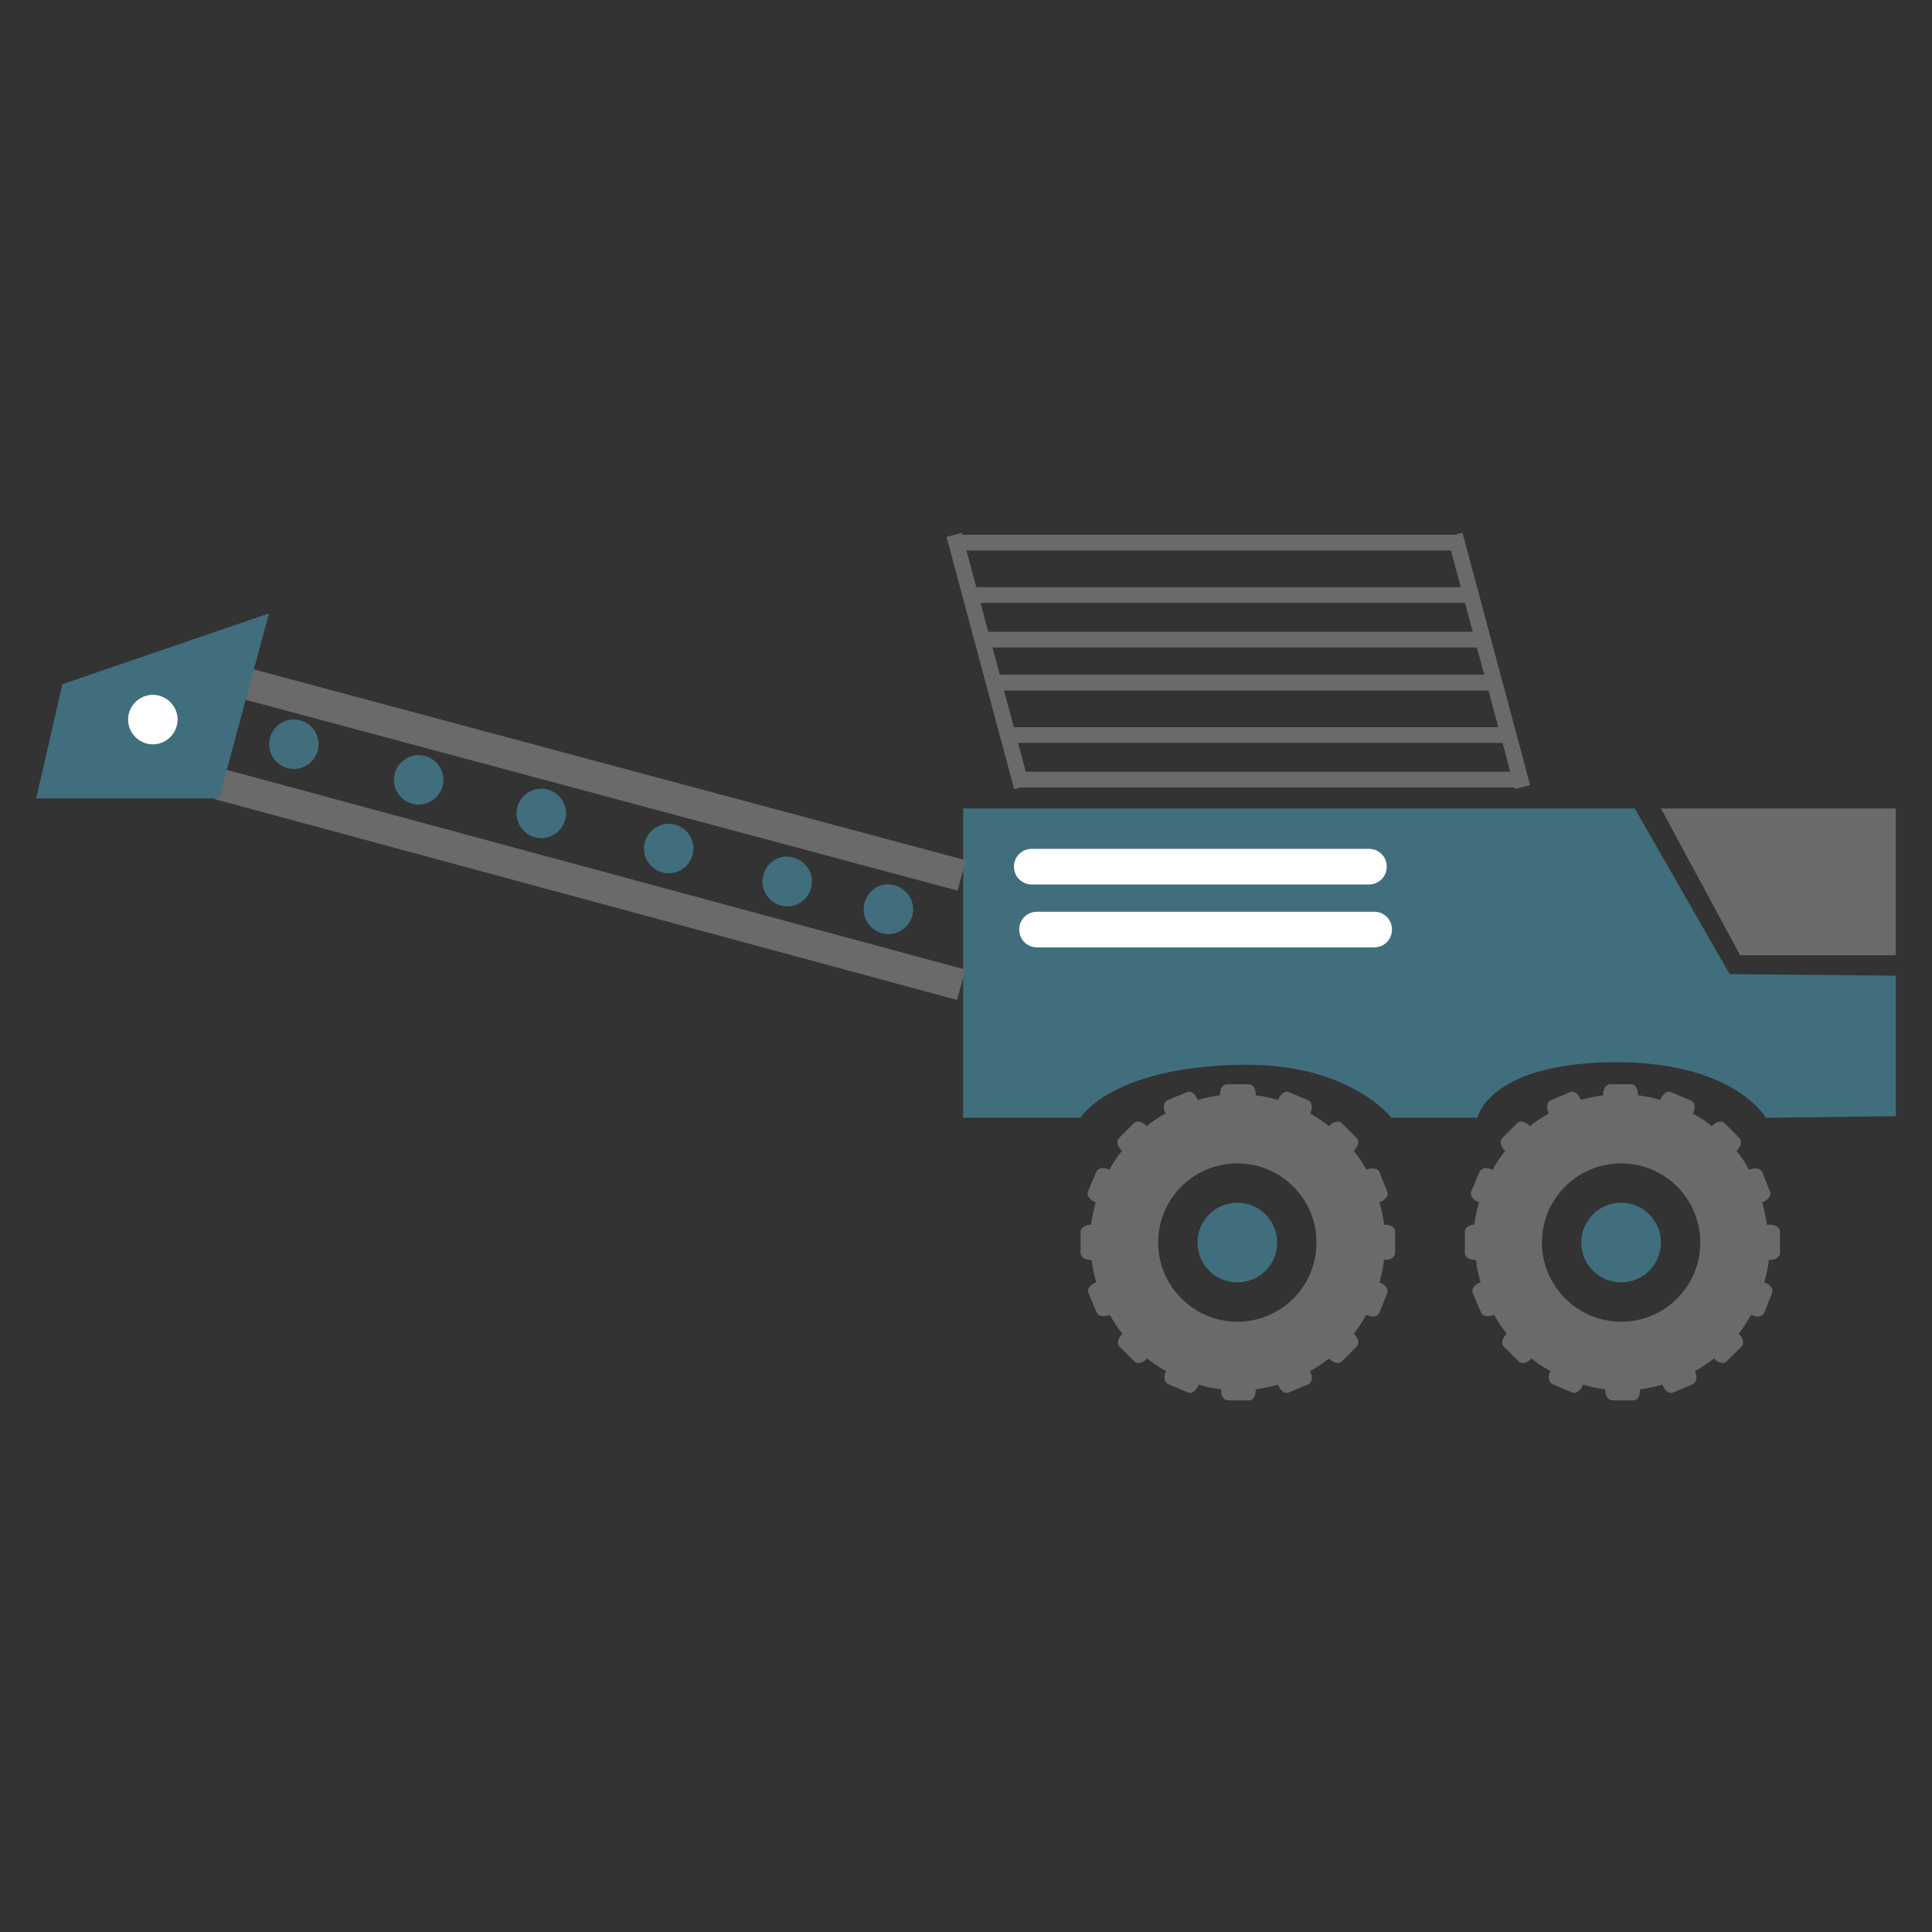 <?xml version="1.0" encoding="utf-8"?>
<!-- Generator: Adobe Illustrator 24.0.1, SVG Export Plug-In . SVG Version: 6.00 Build 0)  -->
<svg version="1.1" id="Ebene_1" xmlns="http://www.w3.org/2000/svg" xmlns:xlink="http://www.w3.org/1999/xlink" x="0px" y="0px"
	 viewBox="0 0 368.5 368.5" style="enable-background:new 0 0 368.5 368.5;" xml:space="preserve">
<rect x="0" y="0" width="368.5" height="368.5" fill="#333333" stroke="none"/>
<style type="text/css">
	.st0{fill:none;stroke:#406E7D;stroke-width:3;stroke-miterlimit:10;}
	.st1{fill:#406E7D;}
	.st2{fill:#6A6A6B;}
	.st3{fill:none;stroke:#6A6A6B;stroke-width:6;stroke-miterlimit:10;}
	.st4{fill:#FFFFFF;}
</style>
<g>
	<g>
		<path class="st0" d="M182.6,149.8"/>
	</g>
	<g>
		<path class="st0" d="M182.6,104.3"/>
	</g>
	<path class="st1" d="M183.7,213.2h22.4c0,0,5.6-9.6,30.3-10.1c20.9-0.5,29,10.1,29,10.1h16.4c0,0,2-10.2,25.4-10.6
		c23.6-0.3,29.6,10.6,29.6,10.6l24.8-0.3v-26.8l-31.7-0.3l-18.1-31.6H183.7V213.2z"/>
	<path class="st1" d="M145.6,166.9c-0.7,2.5,0.8,5.1,3.3,5.8c2.5,0.7,5.1-0.8,5.8-3.3c0.7-2.5-0.8-5.1-3.3-5.8
		C148.9,162.8,146.3,164.3,145.6,166.9z"/>
	<path class="st1" d="M123,160.6c-0.7,2.5,0.8,5.1,3.3,5.8c2.5,0.7,5.1-0.8,5.8-3.3c0.7-2.5-0.8-5.1-3.3-5.8
		C126.3,156.6,123.7,158.1,123,160.6z"/>
	<path class="st1" d="M98.7,153.9c-0.7,2.5,0.8,5.1,3.3,5.8c2.5,0.7,5.1-0.8,5.8-3.3c0.7-2.5-0.8-5.1-3.3-5.8S99.4,151.4,98.7,153.9
		z"/>
	<path class="st1" d="M75.3,147.5c-0.7,2.5,0.8,5.1,3.3,5.8c2.5,0.7,5.1-0.8,5.8-3.3c0.7-2.5-0.8-5.1-3.3-5.8
		C78.6,143.5,76,145,75.3,147.5z"/>
	<path class="st1" d="M164.9,172.2c-0.7,2.5,0.8,5.1,3.3,5.8c2.5,0.7,5.1-0.8,5.8-3.3c0.7-2.5-0.8-5.1-3.3-5.8
		C168.2,168.1,165.6,169.6,164.9,172.2z"/>
	<g>
		
			<rect x="112.4" y="78.4" transform="matrix(0.259 -0.966 0.966 0.259 -58.21 221.684)" class="st2" width="6" height="140.8"/>
	</g>
	<g>
		
			<rect x="109.6" y="95.4" transform="matrix(0.261 -0.965 0.965 0.261 -79.676 233.303)" class="st2" width="6" height="146.7"/>
	</g>
	<path class="st1" d="M51.5,140.7c-0.7,2.5,0.8,5.1,3.3,5.8c2.5,0.7,5.1-0.8,5.8-3.3c0.7-2.5-0.8-5.1-3.3-5.8
		C54.8,136.7,52.2,138.2,51.5,140.7z"/>
	<polygon class="st1" points="6.9,152.3 41.8,152.3 51.3,117 11.9,130.5 	"/>
	<path class="st3" d="M357.9,169"/>
	<path class="st3" d="M357.9,189.9"/>
	<g>
		<g>
			<rect x="182.4" y="102" class="st2" width="95.5" height="3"/>
		</g>
		<g>
			<rect x="185" y="112" class="st2" width="95.5" height="3"/>
		</g>
		<g>
			<rect x="187.3" y="120.5" class="st2" width="95.5" height="3"/>
		</g>
		<g>
			<rect x="189.5" y="128.7" class="st2" width="95.5" height="3"/>
		</g>
		<g>
			<rect x="192.2" y="138.7" class="st2" width="95.5" height="3"/>
		</g>
		<g>
			<rect x="194.5" y="147.2" class="st2" width="95.5" height="3"/>
		</g>
		<g>
			
				<rect x="282.4" y="101.2" transform="matrix(0.966 -0.259 0.259 0.966 -22.961 77.776)" class="st2" width="3" height="49.8"/>
		</g>
		<g>
			
				<rect x="186.9" y="101.2" transform="matrix(0.966 -0.259 0.259 0.966 -26.219 53.06)" class="st2" width="3" height="49.8"/>
		</g>
	</g>
	<path class="st4" d="M33.7,136c0.7,2.5-0.8,5.1-3.3,5.8c-2.5,0.7-5.1-0.8-5.8-3.3c-0.7-2.5,0.8-5.1,3.3-5.8
		C30.4,132,33,133.5,33.7,136z"/>
	<path class="st4" d="M193.4,165.3c0,1.9,1.5,3.4,3.4,3.4h64.3c1.9,0,3.4-1.5,3.4-3.4l0,0c0-1.9-1.5-3.4-3.4-3.4h-64.3
		C194.9,161.9,193.4,163.4,193.4,165.3L193.4,165.3z"/>
	<path class="st4" d="M194.4,177.3c0,1.9,1.5,3.4,3.4,3.4h64.3c1.9,0,3.4-1.5,3.4-3.4l0,0c0-1.9-1.5-3.4-3.4-3.4h-64.3
		C195.9,173.9,194.4,175.4,194.4,177.3L194.4,177.3z"/>
	<path class="st2" d="M206.1,234.9v4.1c0,0.7,0.8,1.3,1.8,1.3h0.3c0.2,1.5,0.5,2.9,0.9,4.3l-0.3,0.1c-0.9,0.4-1.5,1.2-1.2,1.9
		l1.6,3.8c0.3,0.6,1.2,0.8,2.2,0.5l0.3-0.1c0.7,1.3,1.5,2.5,2.4,3.6l-0.2,0.2c-0.7,0.7-0.9,1.7-0.4,2.2l2.9,2.9
		c0.5,0.5,1.5,0.3,2.2-0.4l0.2-0.2c1.1,0.9,2.3,1.7,3.6,2.4l-0.1,0.3c-0.4,0.9-0.2,1.9,0.5,2.2l3.8,1.6c0.6,0.3,1.5-0.3,1.9-1.2
		l0.1-0.3c1.4,0.4,2.8,0.7,4.3,0.9v0.3c0,1,0.6,1.8,1.3,1.8h4.1c0.7,0,1.2-0.8,1.2-1.8v-0.3c1.5-0.2,2.9-0.5,4.3-0.9l0.1,0.3
		c0.4,0.9,1.2,1.5,1.9,1.2l3.8-1.6c0.6-0.3,0.8-1.2,0.4-2.2l-0.1-0.3c1.3-0.7,2.5-1.5,3.6-2.4l0.2,0.2c0.7,0.7,1.7,0.9,2.2,0.4
		l2.9-2.9c0.5-0.5,0.3-1.5-0.4-2.2l-0.2-0.2c0.9-1.1,1.7-2.4,2.4-3.6l0.3,0.1c0.9,0.4,1.9,0.2,2.2-0.5l1.5-3.8
		c0.3-0.6-0.3-1.5-1.2-1.9l-0.3-0.1c0.4-1.4,0.7-2.8,0.9-4.3h0.3c1,0,1.8-0.6,1.8-1.3v-4.1c0-0.7-0.8-1.3-1.8-1.3h-0.3
		c-0.2-1.5-0.5-2.9-0.9-4.3l0.3-0.1c0.9-0.4,1.5-1.2,1.2-1.9l-1.5-3.8c-0.3-0.6-1.2-0.8-2.2-0.5l-0.3,0.1c-0.7-1.3-1.5-2.5-2.4-3.6
		l0.2-0.2c0.7-0.7,0.9-1.7,0.4-2.2l-2.9-2.9c-0.5-0.5-1.5-0.3-2.2,0.4l-0.2,0.2c-1.1-0.9-2.4-1.7-3.6-2.4l0.1-0.3
		c0.4-0.9,0.2-1.9-0.4-2.2l-3.8-1.6c-0.6-0.3-1.5,0.3-1.9,1.2l-0.1,0.3c-1.4-0.4-2.8-0.7-4.3-0.9v-0.3c0-1-0.6-1.8-1.2-1.8H234
		c-0.7,0-1.3,0.8-1.3,1.8v0.3c-1.5,0.2-2.9,0.5-4.3,0.9l-0.1-0.3c-0.4-0.9-1.2-1.5-1.9-1.2l-3.8,1.6c-0.6,0.3-0.8,1.2-0.4,2.2
		l0.1,0.3c-1.3,0.7-2.5,1.5-3.6,2.4l-0.2-0.2c-0.7-0.7-1.7-0.9-2.2-0.4l-2.9,2.9c-0.5,0.5-0.3,1.5,0.4,2.2l0.2,0.2
		c-0.9,1.1-1.7,2.3-2.4,3.6l-0.3-0.1c-0.9-0.4-1.9-0.2-2.2,0.5l-1.6,3.8c-0.3,0.6,0.3,1.5,1.2,1.9l0.3,0.1c-0.4,1.4-0.7,2.8-0.9,4.3
		h-0.3C206.9,233.7,206.1,234.2,206.1,234.9z M220.9,237c0-8.4,6.8-15.1,15.1-15.1c8.4,0,15.1,6.8,15.1,15.1
		c0,8.4-6.8,15.1-15.1,15.1C227.7,252.1,220.9,245.3,220.9,237z"/>
	<path class="st1" d="M243.6,237c0,4.2-3.4,7.6-7.6,7.6c-4.2,0-7.6-3.4-7.6-7.6c0-4.2,3.4-7.6,7.6-7.6
		C240.2,229.4,243.6,232.8,243.6,237z"/>
	<path class="st1" d="M316.8,237c0,4.2-3.4,7.6-7.6,7.6c-4.2,0-7.6-3.4-7.6-7.6c0-4.2,3.4-7.6,7.6-7.6
		C313.4,229.4,316.8,232.8,316.8,237z"/>
	<path class="st2" d="M279.4,234.9v4.1c0,0.7,0.8,1.3,1.8,1.3h0.3c0.2,1.5,0.5,2.9,0.9,4.3l-0.3,0.1c-0.9,0.4-1.5,1.2-1.2,1.9
		l1.6,3.8c0.3,0.6,1.2,0.8,2.2,0.5l0.3-0.1c0.7,1.3,1.5,2.5,2.4,3.6l-0.2,0.2c-0.7,0.7-0.9,1.7-0.4,2.2l2.9,2.9
		c0.5,0.5,1.5,0.3,2.2-0.4l0.2-0.2c1.1,0.9,2.3,1.7,3.6,2.4l-0.1,0.3c-0.4,0.9-0.2,1.9,0.5,2.2l3.8,1.6c0.6,0.3,1.5-0.3,1.9-1.2
		l0.1-0.3c1.4,0.4,2.8,0.7,4.3,0.9v0.3c0,1,0.6,1.8,1.3,1.8h4.1c0.7,0,1.2-0.8,1.2-1.8v-0.3c1.5-0.2,2.9-0.5,4.3-0.9l0.1,0.3
		c0.4,0.9,1.2,1.5,1.9,1.2l3.8-1.6c0.6-0.3,0.9-1.2,0.5-2.2l-0.1-0.3c1.3-0.7,2.5-1.5,3.6-2.4l0.2,0.2c0.7,0.7,1.7,0.9,2.2,0.4
		l2.9-2.9c0.5-0.5,0.3-1.5-0.4-2.2l-0.2-0.2c0.9-1.1,1.7-2.4,2.4-3.6l0.3,0.1c0.9,0.4,1.9,0.2,2.2-0.5l1.5-3.8
		c0.3-0.6-0.3-1.5-1.2-1.9l-0.3-0.1c0.4-1.4,0.7-2.8,0.9-4.3h0.3c1,0,1.8-0.6,1.8-1.3v-4.1c0-0.7-0.8-1.3-1.8-1.3H337
		c-0.2-1.5-0.5-2.9-0.9-4.3l0.3-0.1c0.9-0.4,1.5-1.2,1.2-1.9l-1.5-3.8c-0.3-0.6-1.2-0.8-2.2-0.5l-0.3,0.1c-0.7-1.3-1.5-2.5-2.4-3.6
		l0.2-0.2c0.7-0.7,0.9-1.7,0.4-2.2l-2.9-2.9c-0.5-0.5-1.5-0.3-2.2,0.4l-0.2,0.2c-1.1-0.9-2.3-1.7-3.6-2.4l0.1-0.3
		c0.4-0.9,0.2-1.9-0.5-2.2l-3.8-1.6c-0.6-0.3-1.5,0.3-1.9,1.2l-0.1,0.3c-1.4-0.4-2.8-0.7-4.3-0.9v-0.3c0-1-0.6-1.8-1.2-1.8h-4.1
		c-0.7,0-1.3,0.8-1.3,1.8v0.3c-1.5,0.2-2.9,0.5-4.3,0.9l-0.1-0.3c-0.4-0.9-1.2-1.5-1.9-1.2l-3.8,1.6c-0.6,0.3-0.8,1.2-0.4,2.2
		l0.1,0.3c-1.3,0.7-2.5,1.5-3.6,2.4l-0.2-0.2c-0.7-0.7-1.7-0.9-2.2-0.4l-2.9,2.9c-0.5,0.5-0.3,1.5,0.4,2.2l0.2,0.2
		c-0.9,1.1-1.7,2.3-2.4,3.6l-0.3-0.1c-0.9-0.4-1.9-0.2-2.2,0.5l-1.6,3.8c-0.3,0.6,0.3,1.5,1.2,1.9l0.3,0.1c-0.4,1.4-0.7,2.8-0.9,4.3
		h-0.3C280.2,233.7,279.4,234.2,279.4,234.9z M294.1,237c0-8.4,6.8-15.1,15.1-15.1c8.4,0,15.1,6.8,15.1,15.1
		c0,8.4-6.8,15.1-15.1,15.1C300.9,252.1,294.1,245.3,294.1,237z"/>
	<polygon class="st2" points="331.9,182.2 361.6,182.2 361.6,154.2 316.8,154.2 	"/>
</g>
</svg>
